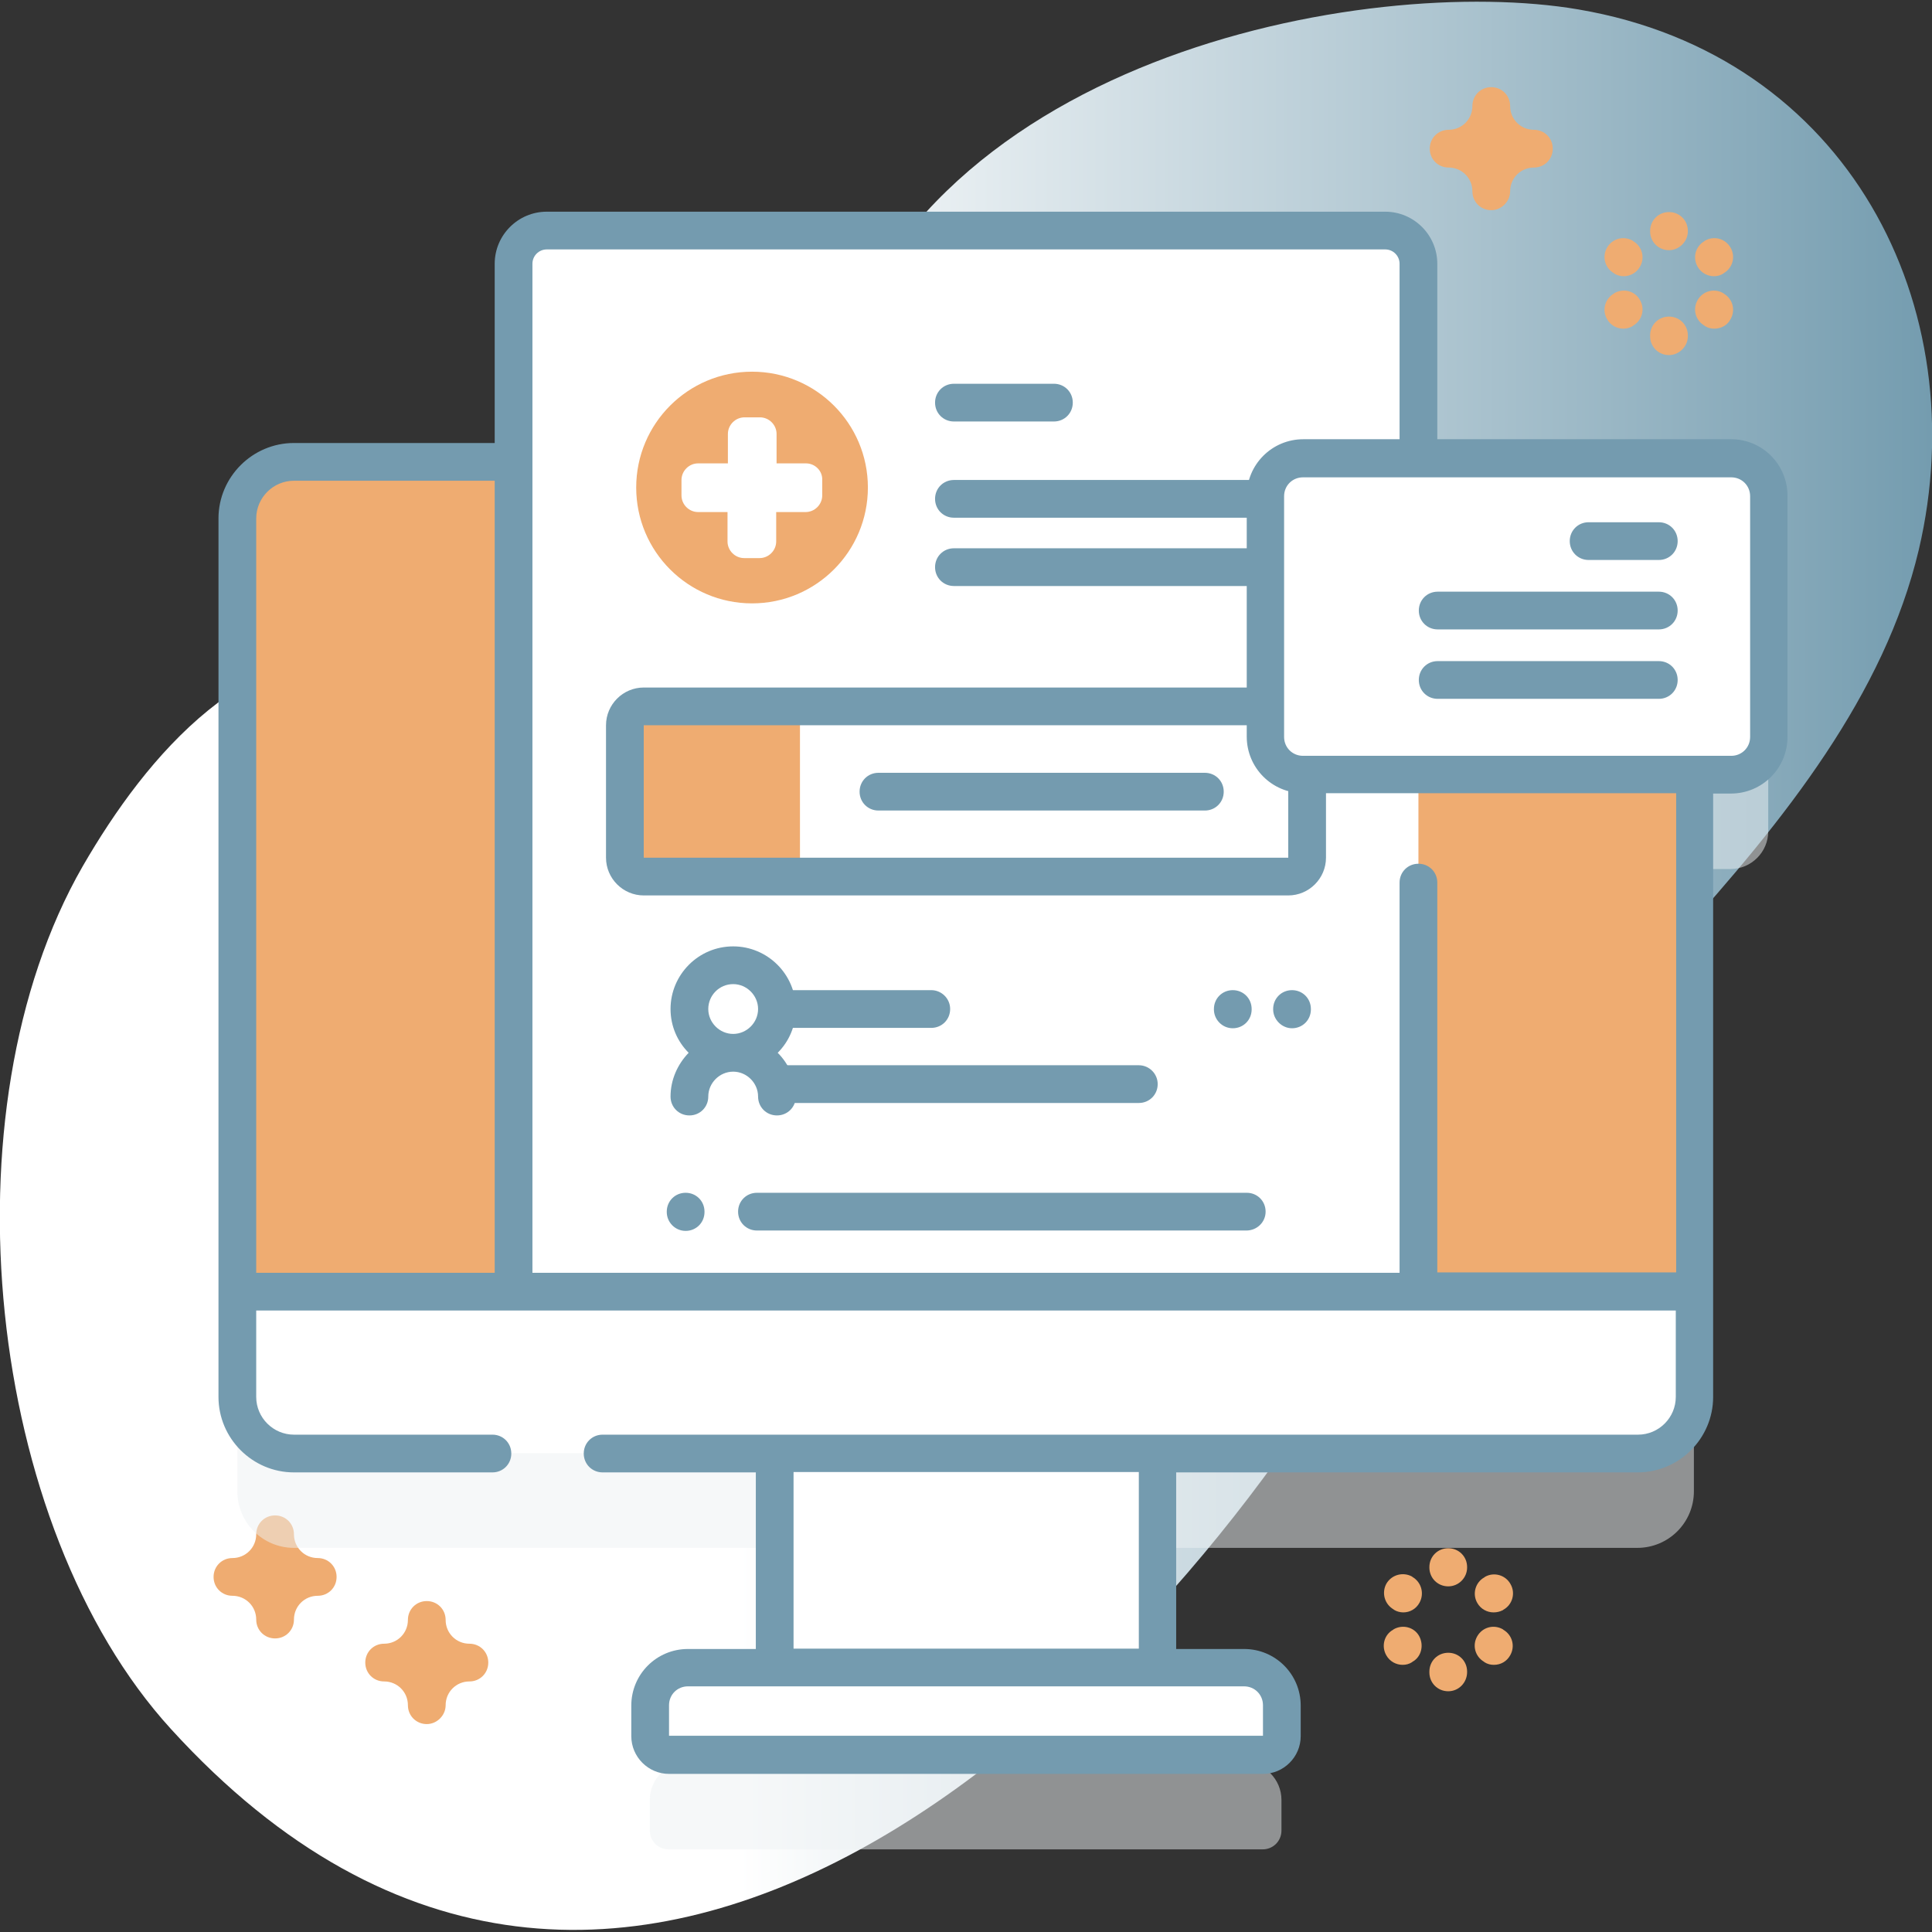 <?xml version="1.0" encoding="utf-8"?>
<!-- Generator: Adobe Illustrator 25.3.1, SVG Export Plug-In . SVG Version: 6.00 Build 0)  -->
<svg version="1.1" id="Isolation_Mode" xmlns="http://www.w3.org/2000/svg" xmlns:xlink="http://www.w3.org/1999/xlink" x="0px"
	 y="0px" viewBox="0 0 512 512" style="enable-background:new 0 0 512 512;" xml:space="preserve">
<rect x="0" y="0" width="512" height="512" fill="#333333" stroke="none"/>
<style type="text/css">
	.st0{fill:url(#SVGID_1_);}
	.st1{fill:#EFAC71;}
	.st2{opacity:0.5;fill:#EEF3F5;enable-background:new    ;}
	.st3{fill:#FFFFFF;}
	.st4{fill:#749BAF;}
</style>
<g>
	
		<linearGradient id="SVGID_1_" gradientUnits="userSpaceOnUse" x1="6.500662e-04" y1="255" x2="512" y2="255" gradientTransform="matrix(1 0 0 -1 0 511)">
		<stop  offset="0.383" style="stop-color:#FFFFFF"/>
		<stop  offset="1" style="stop-color:#749CAF"/>
	</linearGradient>
	<path class="st0" d="M418.3,2.5c-55.7-9.5-178.3,12.2-200,105c-14.4,61.7-14,112.1-50.4,113c-21.7,0.6-33-44.3-62.9-48
		c-39-4.8-66.1,27.7-83.1,57.1c-37.2,64.8-25.6,174.9,23.4,228.6c118.5,130.1,259.2-6,319.4-112.3
		c38.6-68.2,125.6-123.4,143.8-200.2C523.6,81.4,489.9,14.7,418.3,2.5L418.3,2.5z"/>
	<g>
		<g>
			<g>
				<path class="st1" d="M113.1,456.9c-2.8,0-5-2.2-5-5c0-3.5-2.8-6.3-6.3-6.3c-2.8,0-5-2.2-5-5s2.2-5,5-5c3.5,0,6.3-2.8,6.3-6.3
					c0-2.8,2.2-5,5-5s5,2.2,5,5c0,3.5,2.8,6.3,6.3,6.3c2.8,0,5,2.2,5,5s-2.2,5-5,5c-3.5,0-6.3,2.8-6.3,6.3
					C118.1,454.6,115.8,456.9,113.1,456.9z"/>
				<path class="st1" d="M395.2,55.7c-2.8,0-5-2.2-5-5c0-3.5-2.8-6.3-6.3-6.3c-2.8,0-5-2.2-5-5s2.2-5,5-5c3.5,0,6.3-2.8,6.3-6.3
					c0-2.8,2.2-5,5-5s5,2.2,5,5c0,3.5,2.8,6.3,6.3,6.3c2.8,0,5,2.2,5,5s-2.2,5-5,5c-3.5,0-6.3,2.8-6.3,6.3
					C400.2,53.4,397.9,55.7,395.2,55.7z"/>
				<g>
					<g>
						<path class="st1" d="M442.3,66.3c-2.8,0-5-2.2-5-5v-0.1c0-2.8,2.2-5,5-5s5,2.2,5,5v0.1C447.3,64,445,66.3,442.3,66.3z"/>
						<path class="st1" d="M442.3,94.1c-2.8,0-5-2.2-5-5v-0.2c0-2.8,2.2-5,5-5s5,2.2,5,5v0.2C447.3,91.8,445,94.1,442.3,94.1z"/>
					</g>
					<g>
						<path class="st1" d="M430.3,73.2c-0.8,0-1.7-0.2-2.5-0.7l-0.1-0.1c-2.4-1.4-3.2-4.4-1.8-6.8c1.4-2.4,4.4-3.2,6.8-1.8l0.1,0.1
							c2.4,1.4,3.2,4.4,1.8,6.8C433.7,72.3,432,73.2,430.3,73.2z"/>
						<path class="st1" d="M454.3,87.1c-0.9,0-1.7-0.2-2.5-0.7l-0.1-0.1c-2.4-1.4-3.2-4.4-1.8-6.8c1.4-2.4,4.4-3.2,6.8-1.8l0.1,0.1
							c2.4,1.4,3.2,4.4,1.8,6.8C457.8,86.2,456.1,87.1,454.3,87.1z"/>
					</g>
					<g>
						<path class="st1" d="M430.2,87.1c-1.7,0-3.4-0.9-4.3-2.5c-1.4-2.4-0.6-5.4,1.8-6.8l0.1-0.1c2.4-1.4,5.5-0.6,6.8,1.8
							c1.4,2.4,0.6,5.4-1.8,6.8l-0.1,0.1C431.9,86.9,431,87.1,430.2,87.1z"/>
						<path class="st1" d="M454.2,73.2c-1.7,0-3.4-0.9-4.3-2.5c-1.4-2.4-0.6-5.4,1.8-6.8l0.1-0.1c2.4-1.4,5.4-0.6,6.8,1.8
							c1.4,2.4,0.6,5.4-1.8,6.8l-0.1,0.1C455.9,73,455.1,73.2,454.2,73.2z"/>
					</g>
				</g>
				<g>
					<g>
						<path class="st1" d="M383.8,420.4c-2.8,0-5-2.2-5-5v-0.1c0-2.8,2.2-5,5-5s5,2.2,5,5v0.1C388.8,418.1,386.6,420.4,383.8,420.4z
							"/>
						<path class="st1" d="M383.8,448.2c-2.8,0-5-2.2-5-5V443c0-2.8,2.2-5,5-5s5,2.2,5,5v0.1C388.8,445.9,386.6,448.2,383.8,448.2z"
							/>
					</g>
					<g>
						<path class="st1" d="M371.9,427.3c-0.8,0-1.7-0.2-2.5-0.7l-0.1-0.1c-2.4-1.4-3.2-4.4-1.9-6.8c1.4-2.4,4.4-3.2,6.8-1.9l0.1,0.1
							c2.4,1.4,3.2,4.4,1.9,6.8C375.3,426.4,373.6,427.3,371.9,427.3z"/>
						<path class="st1" d="M395.9,441.2c-0.9,0-1.7-0.2-2.5-0.7l-0.1-0.1c-2.4-1.4-3.2-4.4-1.8-6.8c1.4-2.4,4.4-3.2,6.8-1.8l0.1,0.1
							c2.4,1.4,3.2,4.4,1.8,6.8C399.3,440.3,397.7,441.2,395.9,441.2z"/>
					</g>
					<g>
						<path class="st1" d="M371.7,441.2c-1.7,0-3.4-0.9-4.3-2.5c-1.4-2.4-0.6-5.5,1.8-6.8l0.1-0.1c2.4-1.4,5.5-0.6,6.8,1.8
							s0.6,5.5-1.8,6.8l-0.1,0.1C373.4,441,372.6,441.2,371.7,441.2L371.7,441.2z"/>
						<path class="st1" d="M395.8,427.3c-1.7,0-3.4-0.9-4.3-2.5c-1.4-2.4-0.5-5.5,1.9-6.8l0.1-0.1c2.4-1.4,5.5-0.5,6.8,1.9
							c1.4,2.4,0.5,5.5-1.9,6.8l-0.1,0.1C397.5,427.1,396.7,427.3,395.8,427.3z"/>
					</g>
				</g>
				<path class="st1" d="M72.9,434.2c-2.8,0-5-2.2-5-5c0-3.5-2.8-6.3-6.3-6.3c-2.8,0-5-2.2-5-5s2.2-5,5-5c3.5,0,6.3-2.8,6.3-6.3
					c0-2.8,2.2-5,5-5s5,2.2,5,5c0,3.5,2.8,6.3,6.3,6.3c2.8,0,5,2.2,5,5s-2.2,5-5,5c-3.5,0-6.3,2.8-6.3,6.3
					C77.9,432,75.7,434.2,72.9,434.2z"/>
			</g>
			<g>
				<path class="st2" d="M458.8,146.4h-82.9V94.9c0-4.8-3.9-8.8-8.8-8.8H144.9c-4.8,0-8.8,3.9-8.8,8.8v52.5H77.9
					c-8.3,0-15,6.7-15,15v204.9v27.9c0,8.3,6.7,15,15,15h127.3v56.8h-23c-5.5,0-10,4.5-10,10v8.1c0,2.8,2.2,5,5,5h157.4
					c2.8,0,5-2.2,5-5v-8.1c0-5.5-4.5-10-10-10h-23v-56.8h127.3c8.3,0,15-6.7,15-15v-27.9v-137h9.7c5.5,0,10-4.5,10-10v-63.8
					C468.8,150.9,464.3,146.4,458.8,146.4L458.8,146.4z"/>
				<g>
					<path class="st3" d="M205.2,378.3h101.5v63.6H205.2L205.2,378.3z"/>
					<path class="st1" d="M449.1,137.4v204.9H62.9V137.3c0-8.3,6.7-15,15-15h356.2C442.4,122.3,449.1,129.1,449.1,137.4L449.1,137.4
						z"/>
					<g>
						<g>
							<g>
								<path class="st3" d="M375.9,69.9v272.3H136.1V69.9c0-4.8,3.9-8.8,8.8-8.8h222.2C372,61.1,375.9,65,375.9,69.9z"/>
							</g>
							<g>
								<circle class="st1" cx="199.3" cy="129.2" r="30.7"/>
								<path class="st3" d="M213.6,122.8h-7.8V115c0-2.4-2-4.4-4.4-4.4h-4.1c-2.4,0-4.4,2-4.4,4.4v7.8H185c-2.4,0-4.4,2-4.4,4.4
									v4.1c0,2.4,2,4.4,4.4,4.4h7.8v7.8c0,2.4,2,4.4,4.4,4.4h4.1c2.4,0,4.4-2,4.4-4.4v-7.8h7.8c2.4,0,4.4-2,4.4-4.4v-4.1
									C218,124.8,216,122.8,213.6,122.8z"/>
							</g>
							<g>
								<path class="st4" d="M344.3,137.2h-91.5c-2.8,0-5-2.2-5-5s2.2-5,5-5h91.5c2.8,0,5,2.2,5,5
									C349.3,134.9,347.1,137.2,344.3,137.2z"/>
							</g>
							<g>
								<path class="st4" d="M344.3,155.3h-91.5c-2.8,0-5-2.2-5-5s2.2-5,5-5h91.5c2.8,0,5,2.2,5,5S347.1,155.3,344.3,155.3z"/>
							</g>
							<g>
								<path class="st4" d="M279.3,111.7h-26.5c-2.8,0-5-2.2-5-5s2.2-5,5-5h26.5c2.8,0,5,2.2,5,5S282.1,111.7,279.3,111.7z"/>
							</g>
							<path class="st3" d="M346.4,192.2v35.1c0,2.8-2.2,5-5,5H170.6c-2.8,0-5-2.2-5-5v-35.1c0-2.8,2.2-5,5-5h170.8
								C344.1,187.2,346.4,189.4,346.4,192.2L346.4,192.2z"/>
							<path class="st1" d="M212,187.2h-41.4c-2.8,0-5,2.2-5,5v35.1c0,2.8,2.2,5,5,5H212V187.2z"/>
							<g>
								<path class="st4" d="M341.4,237.3H170.6c-5.5,0-10-4.5-10-10v-35.1c0-5.5,4.5-10,10-10h170.8c5.5,0,10,4.5,10,10v35.1
									C351.4,232.8,346.9,237.3,341.4,237.3L341.4,237.3z M341.4,192.2l-170.8,0v35.1h170.8V192.2z"/>
							</g>
							<g>
								<path class="st4" d="M319.3,214.8h-86.5c-2.8,0-5-2.2-5-5s2.2-5,5-5h86.5c2.8,0,5,2.2,5,5S322.1,214.8,319.3,214.8z"/>
							</g>
							<g>
								<g>
									<path class="st4" d="M301.8,282.3h-95.2v10h95.2c2.8,0,5-2.2,5-5S304.5,282.3,301.8,282.3z"/>
								</g>
								<g>
									<path class="st4" d="M246.8,262.4h-40.2v10h40.2c2.8,0,5-2.2,5-5S249.5,262.4,246.8,262.4L246.8,262.4z"/>
								</g>
								<path class="st4" d="M210.9,267.4c0-9.2-7.5-16.6-16.6-16.6c-9.2,0-16.6,7.5-16.6,16.6c0,4.5,1.8,8.6,4.8,11.6
									c-2.9,3-4.8,7.1-4.8,11.6c0,2.8,2.2,5,5,5s5-2.2,5-5c0-3.6,3-6.6,6.6-6.6c3.6,0,6.6,3,6.6,6.6c0,2.8,2.2,5,5,5s5-2.2,5-5
									c0-4.5-1.8-8.6-4.8-11.6C209.1,276,210.9,271.9,210.9,267.4z M194.3,260.8c3.6,0,6.6,3,6.6,6.6c0,3.6-3,6.6-6.6,6.6
									s-6.6-3-6.6-6.6S190.6,260.8,194.3,260.8z"/>
								<g>
									<g>
										<g>
											<path class="st4" d="M330.3,326.1H200.6c-2.8,0-5-2.2-5-5s2.2-5,5-5h129.8c2.8,0,5,2.2,5,5S333.1,326.1,330.3,326.1z"/>
										</g>
										<g>
											<path class="st4" d="M181.7,326.2c2.8,0,5-2.2,5-5v-0.1c0-2.8-2.2-5-5-5s-5,2.2-5,5v0.1
												C176.7,323.9,178.9,326.2,181.7,326.2z"/>
										</g>
										<g>
											<path class="st4" d="M342.4,272.5c2.8,0,5-2.2,5-5v-0.1c0-2.8-2.2-5-5-5s-5,2.2-5,5v0.1
												C337.4,270.2,339.7,272.5,342.4,272.5z"/>
										</g>
										<g>
											<path class="st4" d="M326.7,272.5c2.8,0,5-2.2,5-5v-0.1c0-2.8-2.2-5-5-5s-5,2.2-5,5v0.1
												C321.7,270.2,323.9,272.5,326.7,272.5z"/>
										</g>
									</g>
								</g>
							</g>
						</g>
					</g>
					<g>
						<path class="st3" d="M434.1,385.1H77.9c-8.3,0-15-6.7-15-15v-27.9h386.2v27.9C449.1,378.4,442.4,385.1,434.1,385.1z"/>
						<path class="st3" d="M334.7,465H177.3c-2.8,0-5-2.2-5-5v-8.1c0-5.5,4.5-10,10-10h147.4c5.5,0,10,4.5,10,10v8.1
							C339.7,462.8,337.5,465,334.7,465z"/>
					</g>
				</g>
			</g>
		</g>
		<g>
			<g>
				<path class="st3" d="M458.8,205.3H345.3c-5.5,0-10-4.5-10-10v-63.8c0-5.5,4.5-10,10-10h113.5c5.5,0,10,4.5,10,10v63.8
					C468.8,200.8,464.3,205.3,458.8,205.3z"/>
				<path class="st4" d="M458.8,116.4h-77.9V69.9c0-7.6-6.2-13.8-13.8-13.8H144.9c-7.6,0-13.8,6.2-13.8,13.8v47.5H77.9
					c-11,0-20,9-20,20v232.8c0,11,9,20,20,20h52.6c2.8,0,5-2.2,5-5s-2.2-5-5-5H77.9c-5.5,0-10-4.5-10-10v-22.9h376.2v22.9
					c0,5.5-4.5,10-10,10H159.7c-2.8,0-5,2.2-5,5s2.2,5,5,5h40.6v46.8h-18c-8.3,0-15,6.7-15,15v8.1c0,5.5,4.5,10,10,10h157.4
					c5.5,0,10-4.5,10-10v-8.1c0-8.3-6.7-15-15-15h-18v-46.8h122.3c11,0,20-9,20-20V210.3h4.7c8.3,0,15-6.7,15-15v-63.8
					C473.8,123.2,467.1,116.4,458.8,116.4L458.8,116.4z M334.7,451.9l0,8.1H177.3v-8.1c0-2.8,2.2-5,5-5h147.4
					C332.5,446.9,334.7,449.1,334.7,451.9L334.7,451.9z M301.8,436.9h-91.5v-46.8h91.5V436.9z M67.9,137.4c0-5.5,4.5-10,10-10h53.2
					v209.9H67.9V137.4z M444.1,337.2h-63.2V233.9c0-2.8-2.2-5-5-5s-5,2.2-5,5v103.4H141.1V69.9c0-2.1,1.7-3.8,3.8-3.8h222.2
					c2.1,0,3.8,1.7,3.8,3.8v46.5h-25.5c-8.3,0-15,6.7-15,15v63.8c0,8.3,6.7,15,15,15h98.8V337.2z M463.8,195.3c0,2.8-2.2,5-5,5
					H345.3c-2.8,0-5-2.2-5-5v-63.8c0-2.8,2.2-5,5-5h113.5c2.8,0,5,2.2,5,5V195.3z"/>
				<g>
					<g>
						<path class="st4" d="M439.6,148.4H421c-2.8,0-5-2.2-5-5s2.2-5,5-5h18.6c2.8,0,5,2.2,5,5S442.4,148.4,439.6,148.4z"/>
					</g>
					<g>
						<path class="st4" d="M439.6,166.8H381c-2.8,0-5-2.2-5-5s2.2-5,5-5h58.6c2.8,0,5,2.2,5,5S442.4,166.8,439.6,166.8z"/>
					</g>
					<g>
						<path class="st4" d="M439.6,185.2H381c-2.8,0-5-2.2-5-5s2.2-5,5-5h58.6c2.8,0,5,2.2,5,5S442.4,185.2,439.6,185.2z"/>
					</g>
				</g>
			</g>
		</g>
	</g>
</g>
</svg>
